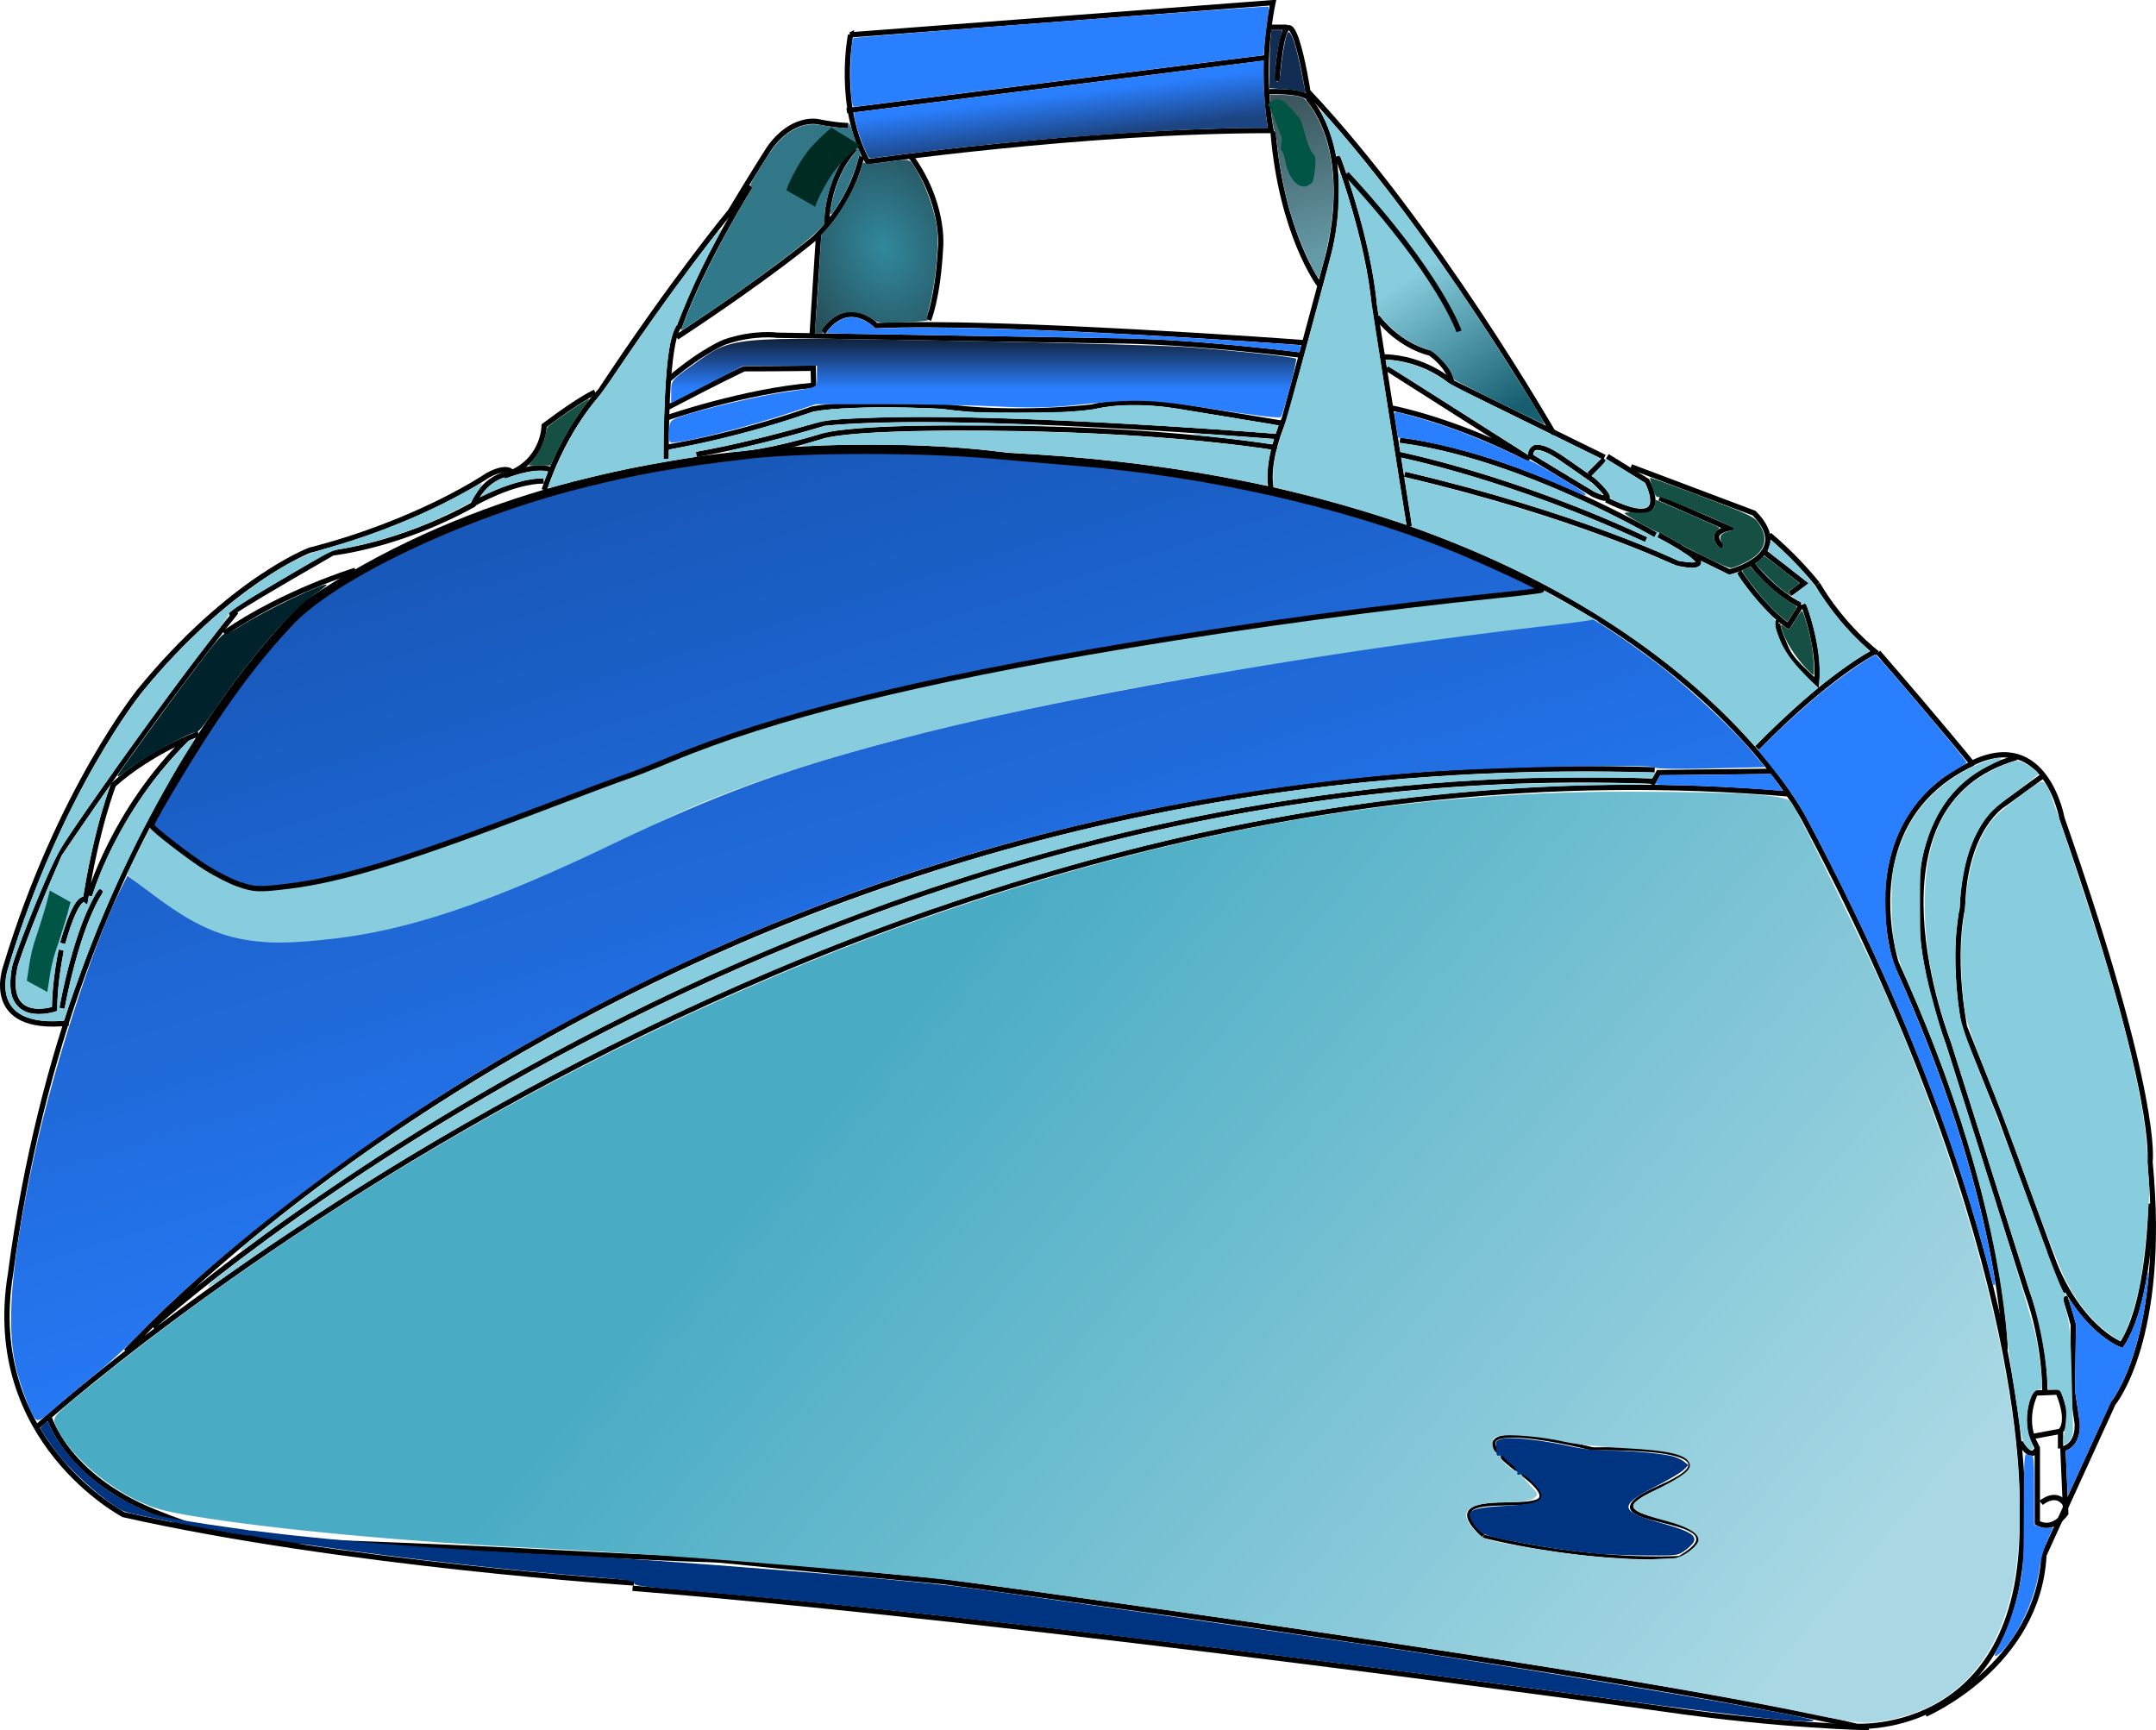 <svg xmlns="http://www.w3.org/2000/svg" viewBox="0 0 406.5 326.22"><defs><linearGradient id="a" y2="328.08" gradientUnits="userSpaceOnUse" y1="200.93" x2="271.43" x1="231.43"><stop stop-color="#1858b9" offset="0"/><stop stop-color="#2679f5" offset="1"/></linearGradient><linearGradient id="f" y2="117.64" gradientUnits="userSpaceOnUse" x2="360.07" y1="109.14" x1="359.04"><stop stop-color="#2a7fff" offset="0"/><stop stop-color="#1c4481" offset="1"/></linearGradient><linearGradient id="e" y2="154.36" gradientUnits="userSpaceOnUse" x2="356.5" y1="164.86" x1="356.5"><stop stop-color="#2a7fff" offset="0"/><stop stop-color="#0e1724" offset="1"/></linearGradient><linearGradient id="c" y2="110.36" gradientUnits="userSpaceOnUse" x2="399.55" y1="140.06" x1="406.6"><stop stop-color="#659ba8" offset="0"/><stop stop-color="#3c555c" offset="1"/></linearGradient><linearGradient id="b" y2="402.36" gradientUnits="userSpaceOnUse" x2="498.57" y1="268.08" x1="340"><stop stop-color="#49acc4" offset="0"/><stop stop-color="#a9d8e4" offset="1"/></linearGradient><linearGradient id="d" y2="169.47" gradientUnits="userSpaceOnUse" x2="442.24" y1="143.22" x1="424.58"><stop stop-color="#87cdde" offset="0"/><stop stop-color="#165e70" offset="1"/></linearGradient><linearGradient id="g" y2="116.15" gradientUnits="userSpaceOnUse" x2="316.08" y1="149.39" x1="289.91"><stop stop-color="#30798b" offset="0"/><stop stop-color="#327686" offset="1"/></linearGradient><filter id="k" height="1.414" width="1.96" y="-.207" x="-.48" color-interpolation-filters="sRGB"><feGaussianBlur stdDeviation="1.649"/></filter><filter id="j" height="1.28" width="1.512" y="-.14" x="-.256" color-interpolation-filters="sRGB"><feGaussianBlur stdDeviation=".96"/></filter><filter id="i" height="1.767" width="1.823" y="-.384" x="-.412" color-interpolation-filters="sRGB"><feGaussianBlur stdDeviation="2.383"/></filter><radialGradient id="h" gradientUnits="userSpaceOnUse" cy="138.05" cx="324.56" gradientTransform="matrix(2.001 -.624 .798 2.556 -434.95 -12.09)" r="11.573"><stop stop-color="#31889d" offset="0"/><stop stop-color="#233b41" offset="1"/></radialGradient></defs><path d="M9.16 266.885s3.03 11.364 19.951 18.183 17.173 4.546 73.994 7.576 4.772-.913 74.751 5.556c0 0 131.82 17.678 172.23 27.274 0 0 32.325 2.02 31.179-40.328 0 0 2.857-47.857-40.714-130 0 0-30.714-63.571-150.71-69.286 0 0-74.286-11.43-132.14 27.857 0 0-44.286 40-55.714 126.43-5.194 31.538 21.322 45.427 21.322 45.427 41.669 9.344 96.217 12.879 96.217 12.879" stroke="#000" fill="none"/><path d="M119.27 299.455c75.509 6.06 194.2 22.728 194.2 22.728 22.728 3.283 38.891 3.535 38.891 3.535M12.95 192.885c-16.415 1.768-11.869-10.607-11.869-10.607 10.102-33.335 25.254-52.023 25.254-52.023 17.173-20.961 32.072-26.516 32.072-26.516 20.708-5.303 33.588-14.142 33.588-14.142 3.788-2.02 4.546-.505 4.546-.505 6.06-2.778 6.06-8.839 6.06-8.839 7.072-5.303 9.597-6.313 9.597-6.313" stroke="#000" fill="none"/><path d="M95.53 89.345c-4.798 1.263-6.313 5.808-6.313 5.808-14.142 7.83-26.517 9.092-26.517 9.092-25.001 14.395-18.183 11.112-18.183 11.112-15.405 18.94-33.335 45.709-33.335 45.709-6.314 14.395-8.334 20.96-8.334 20.96-2.526 11.618 7.45 8.208 7.45 8.208 0-5.43 1.262-11.112 1.262-11.112" stroke="#000" fill="none"/><path d="M11.81 177.865c2.778-9.849 4.293-8.207 4.293-8.207 2.147-13.763 5.303-21.718 5.303-21.718 7.072-6.314 16.037-9.597 16.037-9.597M35.3 139.225c-13.89 13.637-18.435 29.673-18.435 29.673M19.14 167.765c-4.798 7.071-7.45 22.35-7.45 22.35M42.24 119.405c11.364-7.829 24.749-11.869 24.749-11.869M102.6 92.375c4.04-12.122 10.607-18.688 10.607-18.688 13.637-20.708 24.496-33.84 24.496-33.84 4.546-7.576 7.324-11.869 7.324-11.869 4.293-6.06 9.091-5.05 9.091-5.05 3.788.757 5.808.757 5.808.757" stroke="#000" fill="none"/><path d="M125.58 86.575c0-24.749 2.525-25.001 2.525-25.001 4.294-12.122 13.385-26.517 13.385-26.517" stroke="#000" fill="none"/><path d="M127.6 63.585c17.678-11.617 26.011-18.688 26.011-18.688 7.324-7.071 8.839-15.405 8.839-15.405M161.19 27.985c-5.556 6.06-5.303 14.395-5.303 14.395M153.11 63.335l1.263-19.445M171.54 29.245c6.566 8.839 5.808 17.173 5.808 17.173-.505 9.849-2.272 13.89-2.272 13.89M126.21 71.415c6.44-5.43 10.48-6.945 10.48-6.945 5.556-1.894 9.849-1.263 9.849-1.263l62.403 1.04c15.179 0 36.071 2.679 36.071 2.679" stroke="#000" fill="none"/><path d="M155.19 62.645c4.821-6.786 10-1.25 10-1.25 23.036-1.071 80.714 3.214 80.714 3.214M126 76.755c9.018-4.732 14.286-7.232 14.286-7.232 6.34 0 13.036-.09 13.036-.09l.09 3.215c-13.037 1.071-27.5 6.071-27.5 6.071M95.02 89.785c6.607-2.5 8.75-1.25 8.75-1.25M102.52 90.675c-5.893 0-13.214 4.286-13.214 4.286M125.19 84.425c15-2.5 28.036-7.321 28.036-7.321 8.036-1.429 24.286-.536 24.286-.536 13.571 1.964 28.393.178 28.393.178 7.5-1.964 17.321 0 17.321 0l18.393 3.036" stroke="#000" fill="none"/><path d="M140.91 85.505c7.5-1.071 14.464-3.393 14.464-3.393 9.286-2.143 40.714-1.25 40.714-1.25 28.393.714 44.643 3.572 44.643 3.572" stroke="#000" fill="none"/><path d="M131.27 85.675c12.143-2.143 24.107-5.893 24.107-5.893 24.286-2.5 85.179 2.5 85.179 2.5M160.37 6.571L240.013.5c-2.679 12.857-.357 24.107-.357 24.107-35.357 0-76.071 5.892-76.071 5.892-5.893-10.536-3.214-23.928-3.214-23.928zM240.73 15.325c1.964-23.929 5.893 2.143 5.893 2.143M242.69 5.143h-3.393M246.62 17.285c23.929 25.357 46.429 64.643 46.429 64.643" stroke="#000" fill="none"/><path d="M239.3 17.285c7.5-.179 7.5 1.429 7.5 1.429 8.929 11.25 3.571 29.643 3.571 29.643l-8.214 30.536c-3.75 8.928-2.5 13.036-2.5 13.036M265.73 99.255l-6.607-41.607c-1.071-12.679-6.964-28.214-6.964-28.214M240.02 24.785c1.607 19.464 8.75 28.929 8.75 28.929" stroke="#000" fill="none"/><path d="M259.66 59.785c4.464 5.714 10 6.786 10 6.786 3.929 2.857 4.107 5.714 4.107 5.714" stroke="#000" fill="none"/><path d="M260.91 67.285c7.857.179 12.857 4.821 12.857 4.821 1.071.536 28.75 14.107 28.75 14.107M261.44 69.425l26.964 17.143c-14.464-7.5-26.071-9.643-26.071-9.643M263.94 83.005c22.679 2.857 48.214 17.857 48.214 17.857" stroke="#000" fill="none"/><path d="M264.84 89.425c32.143 7.5 51.429 16.786 51.429 16.786 10.714 1.964-3.571-5.357-3.571-5.357M310.37 101.755c-25.18-11.79-46.6-16.08-46.6-16.08M288.59 86.035c-.179-4.107 6.071.536 6.071.536l5.893 4.107c5.715 5.357-.178 2.5-.178 2.5zM302.52 86.575l-2.857 2.857" stroke="#000" fill="none"/><path d="M302.87 94.255c13.036 6.429 7.679-3.571 7.679-3.571l-7.5-4.643" stroke="#000" fill="none"/><path d="M307.52 88.005l23.214 8.75c7.857 8.036-4.643 11.071-4.643 11.071l-8.75-4.286" stroke="#000" fill="none"/><path d="M324.84 103.175c-3.214-2.857 1.071-3.571 1.071-3.571l-13.036-5.715M330.37 106.395c4.821 5.893 9.107 7.679 9.107 7.679" stroke="#000" fill="none"/><path d="M327.87 107.825c5.179 7.679 9.286 10.179 9.286 10.179l2.5-3.929M342.69 110.145c-4.286-5.357-9.107-9.286-9.107-9.286M332.87 104.255l7.321 5.714-2.678 1.965" stroke="#000" fill="none"/><path d="M335.37 117.105s-.714 0 .536 3.036 1.071 3.571 6.607 8.571c.714-6.607-2.5-14.82-2.5-14.82M342.69 110.145c4.821 8.214 11.25 13.036 11.25 13.036M331.27 141.035c13.39-13.75 21.96-18.03 21.96-18.03M159.66 20.855l79.107-10M354.12 123.005c11.607 13.393 17.679 20.893 17.679 20.893 13.929-6.786 16.964 10.357 16.964 10.357 18.571 53.214 16.607 64.821 16.607 64.821 3.214 33.393-6.964 45.536-6.964 45.536l-13.036 28.571c-1.072 20.893-22.321 30-22.321 30" stroke="#000" fill="none"/><path d="M371.98 143.895c-23.214 10.893-14.464 37.679-14.464 37.679 20.357 44.464 20.536 72.857 20.536 72.857M380.91 271.925c2.321 3.929 3.214 1.071 3.214 1.071v14.107c3.036 1.786 5.357-1.785 5.357-1.785l-.535-12.143c3.214-.893 2.678-5 2.678-5l-.893-5.893.179-12.5c-.536-2.143-1.607-5.357-1.607-5.357" stroke="#000" fill="none"/><path d="M389.3 243.715l-12.143-33.214-6.786-16.964c-2.5-14.107-.357-22.321-.357-22.321.357-15.357 7.857-19.643 7.857-19.643l7.143-5.179" stroke="#000" fill="none"/><path d="M380.19 142.825c-30.714 8.75-12.857 53.75-12.857 53.75l14.821 46.964c3.571 9.643 3.393 18.929 3.393 18.929M388.41 269.875s2.143-1.34-.357-7.41l-4.286.178c-2.143 4.643-.625 8.214-.625 8.214zM383.23 271.215l.982 1.964M388.5 270.055v3.036M389.48 283.715c-1.786-2.857-4.643-.357-4.643-.357M386.44 236.035c5.179 14.464 13.571 17.5 13.571 17.5 5.357-8.036 5.536-26.607 5.536-26.607" stroke="#000" fill="none"/><path d="M121.79 145.115l-.156.094c-14.97 4.46-54.26 23.39-74.4 22.23-6.98-.94-18.78-11.69-18.78-11.69l-4.558 9.062s12.559 11.322 22.179 12.562l.093.031h.125c29.17 2.452 55.305-11.519 79.438-23.062 52.714-25.216 175.74-37.174 175.74-37.174l-10.616-5.937s-120.34 11.089-169.06 33.893z" style="block-progression:tb;text-transform:none;text-indent:0" fill="#87cdde" color="#000"/><path d="M337.46 149.705c-182.33-15.657-330.32 119.2-330.32 119.2M334.43 145.415l-21.718.253-1.263 2.272M311.98 145.145c-185-5.72-288.21 109.64-288.21 109.64M311.62 147.285c-162.5-6.07-282.85 102.86-282.85 102.86" stroke="#000" fill="none"/><g stroke="#000" fill="none"><path d="M422.78 375.82c-28.274-16.864 35.871-4.907 1.699-21.457s19.412-9.577 19.412-9.577" transform="matrix(.596 .069 -.264 .573 126.89 45.025)"/><path d="M443.37 344.79s48.903-7.42 25.577 9.38 32.871 4.319 15.631 21.381c-29.291 4.89-61.715.407-61.715.407" transform="matrix(.596 .069 -.264 .573 126.89 45.025)"/></g><g fill="url(#a)" transform="translate(-158.02 -91.505)"><path d="M163.89 357.66c-.562-1.1-1.625-4.007-2.364-6.458-2.479-8.23-1.726-19.762 2.632-40.316 3.703-17.458 11.41-41.424 16.69-51.89l1.207-2.392 5.093 3.79c11.29 8.402 17.8 9.956 33.843 8.08 14.368-1.681 29.44-6.776 51.967-17.566 20.77-9.95 33.402-14.532 56.57-20.525 28.871-7.47 77.38-15.913 119.44-20.793 4.997-.58 9.17-1.14 9.275-1.244.28-.28 8.836 5.552 13.206 9.002 5.592 4.414 12.817 11.153 16.313 15.214l3.077 3.573-10.326.252c-5.97.146-10.467.058-10.66-.208-.48-.664-32.54.036-44.366.97-63.458 5.006-119.96 22.736-174.16 54.653-23.515 13.846-51.987 35.554-66.54 50.732-2.24 2.338-5.877 5.707-8.08 7.488a336.822 336.822 0 00-7.29 6.081c-4.503 3.901-4.353 3.86-5.528 1.557z"/><path stroke="#000" d="M202.95 258.19c-1.418-.49-4.097-1.844-5.954-3.008-3.392-2.126-10.408-7.565-10.408-8.067 0-.711 7.208-12.77 11.393-19.063 5.218-7.845 9.495-13.337 14.775-18.975 8.329-8.894 32.405-20.347 54.573-25.96 10.725-2.716 18.755-4.125 32.225-5.653 10.155-1.153 32.357-1.151 45.375.003 5.278.468 12.551 1.09 16.162 1.383 24.326 1.973 49.716 7.659 69.701 15.61 6.857 2.728 18.2 7.988 17.885 8.294-.114.11-3.957.58-8.54 1.044-21.119 2.134-46.442 5.564-69.449 9.405-39.64 6.619-67.034 13.431-86.113 21.417-3.473 1.454-7.225 2.93-8.336 3.28-1.111.349-8.839 3.24-17.173 6.423-24.255 9.265-36.699 13.068-46.706 14.275-5.618.677-6.363.645-9.41-.408z"/></g><path d="M375.74 242.075a95.039 95.039 0 01-.632-2.366c-4.846-18.703-12.537-39.814-21.96-60.268-4.34-9.425-11.682-24-13.872-27.54a77.682 77.682 0 00-2.373-3.527l-1.41-1.968 15.57.005c13.918.005 15.53.035 15.212.276-4.888 3.686-8.288 8.83-9.807 14.833-.83 3.286-1.042 5.458-.944 9.707.142 6.141.708 8.657 3.256 14.464 7.234 16.483 12.442 32.123 15.726 47.225.675 3.103 1.68 8.517 1.68 9.05 0 .373-.327.453-.446.109z" fill="#2a7fff"/><path d="M333.64 144.145l-2.15-2.679 3.849-3.702c2.117-2.037 5.616-5.158 7.777-6.935 4.044-3.327 10.07-7.498 10.577-7.32.529.185 17.108 19.799 17.095 20.224-.004.128-1.043.84-2.31 1.58l-4.367 2.723-13.005-.044-14.255.207-3.212-4.054zM389.86 281.875c-.007-.022-.098-1.9-.2-4.174l-.189-4.133.484-.273c1.41-.796 2.158-2.304 2.16-4.362.002-.685-.118-1.711-.442-3.81l-.444-2.872.093-6.286.093-6.286-.504-1.746a76.418 76.418 0 00-.682-2.262c-.346-1.005-.19-.913.795.472 1.955 2.748 4.227 5.052 6.466 6.558.868.584 2.422 1.412 2.644 1.408.177-.003.913-1.227 1.555-2.587 1.202-2.545 2.224-6.018 2.942-9.994.196-1.085.338-1.66.417-1.686.133-.044.113.332-.137 2.573-.928 8.326-3.159 15.928-6.053 20.625-.196.32-.468.724-.603.9-.136.175-2.04 4.253-4.233 9.062-3.62 7.938-4.12 9.003-4.162 8.873z" fill="#2a7fff"/><path d="M335.26 324.185c-5.577-.514-18.011-2.034-30.387-3.713-66.78-9.066-132.81-16.87-170.51-20.153-14.34-1.25-14.821-1.312-14.821-1.922 0-.332-2.064-.619-7.768-1.078-16.52-1.33-35.453-3.441-51.518-5.747-11.95-1.715-14.028-2.096-14.199-2.607-.175-.526.577-.54 4.126-.08 12.202 1.585 37.849 3.568 55.43 4.287 15.672.64 64.179 4.525 76.071 6.092 11.692 1.54 64.196 9.058 80.893 11.584 35.739 5.405 78.531 12.696 79.356 13.522.288.288-2.335.216-6.678-.185z" fill="#003380"/><path d="M42.19 288.775c-5.68-1.01-9.577-1.762-14.5-2.799-4.548-.958-4.373-.895-6.436-2.276-3.187-2.134-7.92-6.501-10.307-9.513-1.257-1.586-3.38-4.726-3.327-4.921.02-.072.33-.404.688-.737l.651-.606.558 1.175c2.244 4.728 6.819 9.519 12.28 12.86 1.461.894 4.021 2.217 5.723 2.956 1.234.537 2.02.782 3.432 1.072 2.749.562 7.306 1.309 11.617 1.902 2.119.292 3.994.563 4.167.602.293.067.284.078-.116.145-.594.1-.63.353-.084.58.249.105.453.218.453.252 0 .132-.847.01-4.798-.692z" fill="#003380"/><path d="M500.21 414.82c-24.179-5.076-68.413-12.173-130.06-20.867-35.402-4.993-33.475-4.764-57.831-6.851-21.79-1.867-37.376-2.945-55.306-3.825-22.561-1.106-47.327-3.432-61.872-5.811-6.355-1.04-8.227-1.561-11.617-3.235-6.47-3.196-12.742-8.991-14.932-13.798-.786-1.726-.707-1.824 5.814-7.135 47.02-38.299 106.04-71.108 162.4-90.286 44.74-15.223 85.734-22.328 128.3-22.238 21.163.045 29.539.567 30.59 1.906 1.325 1.688 15.708 31.03 18.91 38.578 18.017 42.472 26.982 83.038 23.483 106.26-2.613 17.335-11.99 27.22-27.274 28.75-1.748.175-5.014-.27-10.607-1.443zm-26.752-29.517c1.653 0 4.781-2.28 4.781-3.486 0-1.26-2.111-2.488-6.111-3.553-5.27-1.404-6.85-2.305-5.946-3.393.35-.422 2.354-1.63 4.453-2.686 4.88-2.455 6.356-3.639 5.928-4.756-.648-1.688-3.835-2.44-12.213-2.885-4.445-.236-9.559-.777-11.364-1.202-4.092-.963-10.547-1.524-12.345-1.072-1.114.279-1.328.585-1.198 1.711.092.798.475 1.381.916 1.394.416.013.698.306.625.65-.19.896 2.514 3.139 3.4 2.822.408-.146.574-.097.369.109-.206.205.483 1.255 1.53 2.333 1.838 1.891 1.87 1.985.924 2.683-.65.481-2.349.734-5.05.753-7.465.052-9.377 1.633-6.239 5.156 1.613 1.81 1.873 1.904 8.597 3.122 9.333 1.69 20.904 2.837 25.082 2.486 1.22-.102 2.957-.186 3.861-.186z" fill="url(#b)" transform="translate(-158.02 -91.505)"/><path d="M39.3 242.425c0-.813 17-13.25 28.537-20.876 31.58-20.876 65.927-38.141 100.51-50.525 22.576-8.084 46.191-14.319 68.859-18.18 6.723-1.145 19.159-2.898 20.56-2.898.692 0 .763.07.691.694-.074.645-.187.708-1.595.892-3.781.493-10.37 1.556-16.162 2.606-53.108 9.633-108.21 30.984-161.12 62.431-10.357 6.156-25.63 16.036-35.18 22.757-4.518 3.18-5.1 3.534-5.1 3.1z" fill="#87cdde"/><path d="M45.42 235.495c.262-.8 15.642-12.699 23.804-18.415 51.111-35.792 110.79-59.179 172.86-67.745 4.438-.613 15.389-1.913 16.11-1.913.22 0 .31.243.258.695-.076.663-.16.703-1.847.883-3.937.422-11.713 1.52-17.551 2.482-53.993 8.886-109.11 30.142-160.24 61.798-8.973 5.555-24.602 16.157-31.416 21.309-1.634 1.235-2.173 1.481-1.985.906z" fill="#87cdde"/><path d="M176.16 165.715l.035-1.526 2.778-.863c37.474-11.642 77.368-17.694 117.43-17.814 8.296-.024 15.723.054 15.716.166-.002.034-.143.29-.313.567l-.31.505-2.685-.063c-5.05-.118-20.106-.049-23.898.11-14.82.617-27.738 1.878-42.3 4.129-20.823 3.219-42.372 8.403-62.854 15.123l-3.634 1.192.035-1.525z" fill="#87cdde"/><path d="M176.16 169.765l.035-1.518.695-.239c1.624-.558 9.528-3.056 12.438-3.93 22.319-6.702 45.082-11.46 67.112-14.028 9.397-1.096 18.153-1.784 28.6-2.246 4.615-.204 25.264-.221 25.61-.021.166.095-1.794.157-6.88.216-35.888.42-71.922 6.122-109.01 17.252-4.82 1.446-13.31 4.17-16.704 5.357l-1.93.675.036-1.517z" fill="#87cdde"/><path d="M332.93 148.875c-4.46-.352-13.366-.791-16.076-.792-1.324-.001-2.943-.052-3.598-.114l-1.192-.113.478-.866.477-.865 3.929-.003c2.16-.002 6.861-.05 10.446-.109l6.517-.106.983 1.39c1.213 1.718 1.303 1.864 1.125 1.834-.079-.013-1.47-.128-3.09-.256z" fill="#2a7fff"/><path d="M397.12 251.045c-3.027-2.293-5.635-5.62-7.77-9.91-.977-1.965-3.958-9.563-6.624-16.886-2.665-7.322-6.43-17.287-8.365-22.143-2.629-6.595-3.625-9.551-3.94-11.686-.68-4.635-.876-11.826-.416-15.357.23-1.768.57-4.732.756-6.587.625-6.242 2.545-11.407 5.386-14.489.787-.854 3.13-2.784 5.206-4.29 4.003-2.903 3.825-2.873 4.93-.839.589 1.086 8.282 24.375 10.662 32.277 4.786 15.891 7.56 28.683 7.91 36.485.096 2.13.257 4.756.357 5.837.214 2.313-.959 14.655-1.783 18.754-.94 4.672-3.038 10.532-3.772 10.532-.164 0-1.305-.764-2.537-1.697z" fill="#87cdde"/><path d="M389.11 270.865c.612-4.04.613-4.951.009-6.872-.583-1.854-.686-1.967-1.778-1.967h-1.16l-.238-2.768c-.43-4.979-1.633-10.854-3.23-15.784-.864-2.663-4.403-13.841-7.865-24.841s-6.938-21.93-7.724-24.286c-2.929-8.78-4.243-16.277-4.235-24.153.012-10.895 3.15-18.501 9.503-23.034 2.542-1.814 6.597-3.68 8.027-3.696.93-.01 3.893 1.859 3.893 2.455 0 .175-1.996 1.783-4.437 3.573-3.448 2.53-4.753 3.729-5.856 5.38-2.377 3.56-3.704 7.765-4.342 13.761a584.47 584.47 0 01-.75 6.607c-.465 3.858-.22 11.117.53 15.731.367 2.261 1.476 5.487 4.414 12.841 2.158 5.402 6.393 16.612 9.41 24.911 3.626 9.97 5.655 15.09 5.982 15.09.393 0 .405.106.06.522-.344.415-.281 1.058.305 3.125.613 2.16.775 4.03.95 10.995.117 4.616.241 9.3.277 10.409.05 1.545-.095 2.192-.616 2.768-1.044 1.153-1.385.921-1.129-.767z" fill="#87cdde"/><path d="M381.88 272.475c-.465-.653-.868-2.097-1.125-4.035-.221-1.66-.787-5.43-1.259-8.376-.47-2.946-.953-6.482-1.07-7.857-1.69-19.777-8.399-43.768-18.724-66.964-1.006-2.259-2.102-5.393-2.437-6.964-.761-3.571-.847-12.31-.15-15.18 2.033-8.36 6.21-13.856 13.63-17.935 2.31-1.27 6.033-2.58 6.37-2.241.249.247.147.316-2.28 1.533-6.024 3.018-10.015 8.258-12.025 15.787-.724 2.711-.808 3.835-.793 10.536.016 7.006.092 7.852 1.143 12.857.62 2.946 2.242 8.812 3.607 13.036 8.613 26.656 16.634 52.706 17.201 55.868.355 1.978.76 4.922.9 6.543.245 2.837.227 2.946-.496 2.946-1.775 0-2.854 5.704-1.689 8.929.792 2.192.795 2.212.33 2.383-.225.083-.735-.306-1.133-.866zM329.5 139.185c-13.746-15.101-33.011-27.892-55.59-36.908-2.16-.863-4.782-1.874-5.826-2.247l-1.897-.679-.112-.997c-.062-.548-.38-2.662-.706-4.698-.586-3.655-.588-3.7-.222-3.618 2.748.613 10.882 2.738 15.37 4.015 12.158 3.459 24.456 7.754 33.267 11.618 2 .877 2.741 1.11 4.055 1.276 1.435.181 1.678.169 2.276-.115.425-.202.67-.442.67-.656 0-.185.041-.336.092-.336s1.233.572 2.63 1.271l2.537 1.271.839-.268c.6-.192.816-.208.758-.056-.17.443 3.184 4.761 5.62 7.236 1.421 1.443 1.503 1.568 1.468 2.246-.046.883.68 2.957 1.61 4.601 1.013 1.791 2.13 3.189 4.398 5.503l2.03 2.072-2.37 2.035c-2.12 1.82-4.419 3.958-8.283 7.701l-1.26 1.221-1.354-1.487zM343.07 127.435c.105-3.428-.648-7.87-2.059-12.134-.416-1.258-.56-1.508-.84-1.46-.186.033-.387-.011-.446-.097-.06-.086-.49-.377-.957-.647-.466-.27-.848-.569-.848-.665 0-.097.683-.672 1.518-1.28.835-.606 1.513-1.147 1.508-1.2-.008-.073-5.19-4.153-7.412-5.835-.235-.178-.23-.32.044-1.208.17-.553.37-.985.442-.959.072.026.995.85 2.05 1.833 2.786 2.594 5.419 5.588 7.066 8.036 2.639 3.92 4.846 6.593 7.639 9.248l1.786 1.698-1.383.854c-1.782 1.1-3.953 2.625-6.242 4.386-1.003.772-1.847 1.403-1.875 1.403-.029 0-.024-.888.009-1.973zM234.66 90.735c-12.332-2.529-26.792-4.351-40.974-5.165-1.91-.11-4.41-.31-5.556-.445-4.577-.54-8.077-.816-13.574-1.074-4.472-.21-15.559-.244-19.509-.06-3.516.163-3.82.16-3.756-.031.049-.147 1.355-.559 4.083-1.286 4.027-1.074 13.706-1.533 30.043-1.424 15.879.105 28.383.69 41.068 1.92 4.708.457 12.972 1.472 13.11 1.61.019.02-.05.432-.15.918-.33 1.565-.439 2.616-.445 4.26-.006 1.42-.032 1.608-.216 1.595-.116-.008-1.971-.376-4.124-.818zM237.32 83.415c-2.203-.328-9.181-1.136-10.958-1.27-1.011-.076-1.373-.195-1.18-.387.039-.04 1.053-.006 2.253.075 4.503.302 12.664.925 12.713.972.028.026-.002.233-.067.46-.15.526-.212.529-2.76.15z" fill="#87cdde"/><path d="M108.21 86.015v-4.677l.901-1.415a45.562 45.562 0 013.609-4.906c.547-.65 2.124-2.858 3.505-4.907a497.694 497.694 0 019.063-13.037l2.519-3.504h1.502c.827 0 1.503.035 1.503.076s-.418 1.022-.93 2.178-1.204 2.813-1.539 3.681c-.335.868-.736 1.777-.892 2.02-.796 1.24-1.342 3.787-1.755 8.19-.309 3.292-.564 9.246-.565 13.181l-.001 3.63h1.01v-.883c0-.486.023-.884.051-.884.244 0 5.333-1.018 7.336-1.467 5.786-1.298 13.639-3.508 18.286-5.147 1.775-.626 3.145-.85 6.644-1.086 5.218-.35 17.264-.244 20.274.18 3.726.527 6.019.638 13.132.638 8.15 0 11.822-.212 15.405-.888.903-.17 2.23-.367 2.95-.437 2.527-.245 7.003-.127 9.992.263 1.516.198 20.72 3.368 20.782 3.43.029.028-.052.36-.18.736-.189.557-.29.691-.544.722-.172.02-2.213-.107-4.535-.283-14.625-1.113-33.73-2.158-47.343-2.592-11.633-.37-23.653-.273-30.207.245l-2.939.232-3.346.966c-5.992 1.73-13.729 3.6-18.853 4.559l-1.87.35.082.484c.06.36.039.484-.087.484-.357.001-6.61 1.041-9.197 1.53-3.583.676-7.938 1.622-11.012 2.392-1.37.343-2.548.623-2.62.623-.088 0-.131-1.533-.131-4.677z" fill="#87cdde"/><path d="M137.41 85.115c.029-.087.417-.234.863-.328 3.316-.694 8.728-2.072 14.195-3.614l3.283-.926 2.904-.205c3.745-.264 10.132-.45 15.405-.447 6.833.003 22.621.43 22.825.617.053.049-4.999.064-11.226.033-13.394-.066-19.876.105-25.614.677-2.891.288-4.065.515-6.912 1.332-4.979 1.43-9.149 2.325-12.863 2.759-2.618.306-2.93.317-2.858.102z" fill="#87cdde"/><path d="M340.6 126.095c-1.792-1.913-3.365-4.232-4.17-6.147-.41-.976-.706-1.89-.66-2.03.047-.141.401-.008.787.296.386.303.737.51.78.46.044-.05.56-.86 1.146-1.797.587-.937 1.154-1.704 1.26-1.704.225 0 1.106 2.871 1.667 5.43.44 2.005.792 6.692.504 6.692-.105 0-.696-.54-1.314-1.2zM321.65 105.105c-2.239-1.099-4.976-2.557-6.084-3.24-1.107-.683-2.232-1.275-2.5-1.315-.8-.12-6.737-3.46-6.737-3.79 0-.167.967-.216 2.149-.109 2.331.211 3.565-.393 3.565-1.747 0-.362.071-.658.158-.658.193 0 11.755 5.04 11.939 5.205.072.065-.129.378-.447.696-.75.75-.72 1.57.093 2.63.774 1.005 1.365.461.75-.69-.51-.953.01-1.635 1.496-1.962.595-.13.946-.37.78-.531-.708-.685-13.523-6.053-14.05-5.885-.442.14-.722-.259-1.174-1.674-.327-1.022-.542-1.91-.478-1.974.063-.064 4.479 1.537 9.812 3.559 8.938 3.387 9.767 3.774 10.6 4.944 2.148 3.018 1.317 5.586-2.41 7.448-1.2.6-2.454 1.09-2.786 1.09-.333 0-2.437-.898-4.676-1.997z" fill="#165044"/><path d="M335.54 116.055c-.75-.637-1.984-1.862-2.743-2.721-1.785-2.02-4.428-5.531-4.309-5.725.052-.082.41-.293.798-.468l.706-.318 1.934 2.003c2.182 2.258 4.002 3.784 5.694 4.773.633.37 1.152.727 1.154.794.005.166-1.671 2.817-1.782 2.82-.05 0-.703-.52-1.452-1.158zM336.15 111.335c-.77-.58-2.267-1.952-3.326-3.048l-1.925-1.992.85-.747c.468-.41.908-.729.979-.707.147.045 6.587 5.061 6.587 5.13 0 .026-.488.389-1.084.807l-1.084.76.4.426c.711.756.042.455-1.397-.629zM99.68 87.725c0-.037.365-.483.812-.99 1.016-1.153 1.96-3.043 2.331-4.671.157-.688.31-1.338.34-1.444.115-.408 7.684-5.574 7.88-5.377.058.057-.175.45-.519.873-1.652 2.036-4.306 6.469-5.83 9.739l-.887 1.903-2.064.017c-1.135.01-2.063-.013-2.063-.05z" fill="#165044"/><path d="M22.24 146.085c.141-.368 9.156-12.831 12.641-17.477 5.493-7.322 7.067-9.226 7.509-9.086.267.085 1.335-.447 2.795-1.391 4.496-2.908 16.38-8.592 16.38-7.835 0 .133-.995.912-2.21 1.73-4.444 2.99-12.15 11.927-19.317 22.398-1.695 2.478-2.58 3.555-2.94 3.582-1.502.113-9.987 4.786-13.226 7.285-1.528 1.179-1.838 1.33-1.633.793z" fill="#00222b"/><path d="M261.23 97.685c-4.799-1.585-11.846-3.586-16.942-4.81-2.22-.534-4.09-1.023-4.154-1.088-.065-.064-.108-1.005-.097-2.09.026-2.446.616-5.194 1.847-8.604.744-2.06 8.079-28.845 9.27-33.853.866-3.638 1.2-6.605 1.22-10.827.01-2.163.079-3.933.154-3.933.18 0 .316.373 1.475 4.051 1.934 6.138 3.76 14.035 4.314 18.664.206 1.717 6.614 42.557 6.803 43.354.052.22.033.39-.042.38-.074-.01-1.806-.57-3.848-1.244z" fill="#87cdde"/><path d="M406.05 143.11c-.844-1.443-2.396-4.835-3.265-7.138-1.926-5.102-3.31-11.102-3.983-17.28-.137-1.253-.33-2.328-.429-2.389-.203-.125-.66-3.037-.842-5.366l-.12-1.547h1.944c1.953 0 3.44.189 4.325.548.572.233 1.944 2.172 2.927 4.137 3.32 6.64 3.745 15.868 1.193 25.898-1.009 3.962-.987 3.889-1.162 3.889-.082 0-.346-.338-.588-.751z" fill="url(#c)" transform="translate(-158.02 -91.505)"/><path d="M440.77 167.45c-4.618-2.264-8.453-4.223-8.522-4.354a47.46 47.46 0 01-.62-1.297c-.342-.735-.955-1.528-1.996-2.583-1.362-1.38-1.618-1.56-2.74-1.92-1.565-.502-3.547-1.551-5.083-2.69-1.364-1.01-3.815-3.57-3.937-4.112-.045-.199-.238-1.635-.43-3.19-.785-6.351-2.476-13.54-5.055-21.478-1.53-4.711-1.63-4.95-2.09-4.95-.34 0-.423-.147-.617-1.105-.33-1.626-1.326-4.516-2.058-5.968-.352-.7-.595-1.317-.54-1.372.116-.116 1.169 1.032 4.016 4.379 7.768 9.13 15.94 20.084 24.13 32.35 5.487 8.216 14.222 22.152 14.006 22.345-.038.034-3.847-1.79-8.464-4.055z" fill="url(#d)" transform="translate(-158.02 -91.505)"/><path d="M284.15 172.83c.152-2.097.19-2.137 2.904-3.025 4.158-1.36 14.247-3.697 18.75-4.344 6.625-.95 6.25-.77 6.25-3.016v-1.99h-13.871l-6.815 3.539-6.815 3.538.008-2.163c.008-2.113.093-2.224 3.625-4.728 8.271-5.864 5.827-5.622 49.367-4.886 19.938.337 39.85.873 44.25 1.19 8.721.63 20.262 1.855 20.592 2.185.273.273-2.398 10.446-2.892 11.016-.218.251-5.473-.363-12.172-1.421-12.711-2.01-14.956-2.073-27.278-.774-4.03.425-8.295.48-14.25.18-4.675-.233-14.238-.42-21.25-.415l-12.75.01-4.75 1.592c-7.808 2.618-19.77 5.636-22.332 5.636-.544 0-.687-.53-.572-2.125z" fill="url(#e)" transform="translate(-158.02 -91.505)"/><path d="M296.1 92.285c-3.878-1.73-10.152-4.18-13.935-5.442-5.63-1.879-14.023-3.899-17.563-4.227l-.998-.092-.398-2.411c-.363-2.198-.363-2.411-.002-2.41.738 0 7.501 1.989 10.707 3.147 3.86 1.394 8.915 3.526 11.864 5.004 1.197.6 2.336 1.03 2.53.955.393-.15 10.45 5.862 10.61 6.342.144.43-.034.375-2.816-.866zM160.67 19.415c-.552-2.758-.343-11.707.286-12.252.254-.22 78.016-6.101 78.203-5.915.085.084-.02 1.426-.233 2.982a138.109 138.109 0 00-.546 4.516c-.087.928-.205 1.688-.262 1.688-.2 0-75.492 9.504-76.384 9.642-.856.133-.911.098-1.063-.661z" fill="#2a7fff"/><path d="M321.07 119.69c-1.184-2.647-2.386-7.007-1.933-7.007.242 0 75.351-9.503 76.208-9.642l.938-.152.006 2.96c.006 2.787.292 6.796.635 8.897l.152.937h-4.71c-11.202 0-34.26 1.554-52.208 3.518-5.143.562-16.37 1.93-17.52 2.135-.749.133-.793.087-1.567-1.646z" fill="url(#f)" transform="translate(-158.02 -91.505)"/><path d="M244.99 17.185c-.406-.121-1.84-.296-3.188-.39l-2.448-.168v-3.551c0-1.954.072-4.413.161-5.465l.162-1.912h2.088l-.457 1.8c-.645 2.538-1.128 7.376-.773 7.731.506.506.747-.004.924-1.956.217-2.392.8-5.794 1.152-6.72.226-.595.312-.642.608-.336.542.56 1.343 3.286 2.146 7.306.406 2.035.739 3.75.739 3.812 0 .146-.216.117-1.114-.151z" fill="#122d54"/><path d="M103.42 91.605c.068-.219.424-1.153.793-2.077 2.122-5.321 4.745-9.858 8.175-14.142.818-1.021 2.763-3.735 4.323-6.03 5.155-7.588 8.595-12.435 13.09-18.446 4.863-6.501 6.223-8.158 6.223-7.583 0 .063-.373.799-.829 1.635-2.141 3.928-4.861 9.67-6.418 13.55-.47 1.172-1.093 2.604-1.386 3.182-1.27 2.512-1.822 6.895-2.148 17.05-.096 2.966-.175 5.929-.176 6.585l-.003 1.193h.53c.519 0 .53-.02.53-.884 0-.486.032-.884.071-.884s1.849-.361 4.022-.803c6.73-1.369 14.937-3.575 21.01-5.648 1.02-.349 2.6-.747 3.508-.886 5-.762 18.866-.788 25.129-.047 2.934.347 4.165.388 11.934.394 9.124.008 11.923-.14 15.468-.821 2.4-.462 7.935-.626 11.091-.331 1.24.116 6.54.922 11.779 1.79 5.238.869 9.593 1.58 9.678 1.58s.156.404.156.897v.898l-1.105-.104c-3.19-.3-16.796-1.209-25.235-1.684-20.35-1.146-37.09-1.593-47.381-1.265-9.296.296-10.23.398-14.314 1.56-5.034 1.43-12.495 3.263-16.866 4.142l-3.817.768v.487c0 .268-.075.488-.167.488-.486 0-9.234 1.536-12.207 2.143-4.11.84-10.042 2.244-13.024 3.084-2.566.723-2.593.725-2.433.209z" fill="#87cdde"/><path d="M286.44 153.74c0-.2 2.03-5.22 2.795-6.912 2.72-6.018 6.437-13.026 9.976-18.808.638-1.041.674-1.164.404-1.362-.266-.194-.121-.501 1.421-3.016 2.213-3.606 2.997-4.705 4.194-5.875 1.245-1.218 2.567-2.044 3.989-2.492 1.344-.424 2.355-.445 4.208-.087.762.147 2.082.318 2.933.38l1.546.113v-.484c0-.895.392-.367.816 1.098.23.797.697 2.142 1.039 2.989.341.846.62 1.563.62 1.593s-.119.054-.265.054-.266.139-.267.31c-.006.84-1.432 4.58-2.554 6.699-1 1.89-2.34 3.951-2.567 3.951-.254 0-.229-.324.184-2.351.668-3.276 1.957-6.227 3.732-8.543l.893-1.166-.354-.353-.353-.354-.75.947c-1.254 1.586-1.973 2.81-2.738 4.66-1.154 2.789-1.854 5.783-1.855 7.93v1.035l-1.281 1.33c-2.43 2.52-13.234 10.539-22.888 16.988-2.542 1.697-2.877 1.899-2.877 1.727z" fill="url(#g)" transform="translate(-158.02 -91.505)"/><path d="M311.71 153.42c.07-.516.36-4.706.648-9.313l.523-8.375.945-1c2.307-2.44 5.438-7.816 6.407-11 .55-1.807.518-1.758.914-1.44.22.179 1.357.115 3.693-.206 4.868-.668 4.584-.714 5.625.914 1.869 2.92 3.53 7.29 4.129 10.858.555 3.306-.063 10.437-1.345 15.522-.48 1.9-.513 2.284-.216 2.45.355.2-4.503.525-7.847.527-1.406 0-1.913-.105-2.42-.504-1.902-1.496-4.616-1.909-6.609-1.004-.582.264-1.569 1.006-2.194 1.649-.9.926-1.076 1.24-.849 1.514.236.283.124.346-.621.346-.906 0-.908-.003-.783-.938z" fill="url(#h)" transform="translate(-158.02 -91.505)"/><path d="M243.3 66.225c-1.8-.237-8.955-.983-12.375-1.292-9.921-.894-14.558-1.087-33.125-1.384-8.697-.14-18.878-.307-22.625-.372a4712.5 4712.5 0 00-12.625-.201c-3.197-.046-6.027-.118-6.29-.16l-.477-.078.452-.58c.564-.723 1.743-1.66 2.528-2.007.84-.371 2.1-.438 3.108-.165.82.222 2.053.924 2.742 1.562l.375.347 4.812-.083c10.955-.19 27.612.35 49.875 1.619 9.852.561 25.514 1.592 25.607 1.684.025.025-.027.33-.117.678-.11.434-.223.628-.357.618a64.786 64.786 0 01-1.507-.186z" fill="#2a7fff"/><path d="M296.47 87.215c-3.372-2.366-4.958-3.204-6.267-3.313-.89-.073-1.007-.038-1.503.458-.296.296-.538.712-.538.924 0 .283-.077.357-.286.277-.157-.06-6.026-3.762-13.042-8.226s-12.874-8.142-13.017-8.174c-.309-.068-.496-.432-.513-.998-.012-.396.023-.406 1.004-.293 3.703.425 7.6 1.937 10.406 4.036.605.453 4.328 2.385 8.907 4.622 4.326 2.115 8.86 4.34 10.076 4.947 1.215.607 3.98 1.963 6.143 3.014s3.933 1.96 3.933 2.018-.577.675-1.282 1.369l-1.281 1.261-2.74-1.922zM307.46 95.555a28.337 28.337 0 01-2.518-.925c-1.13-.481-1.4-.67-1.4-.978-.003-.481-1.05-1.813-2.386-3.033l-1.03-.94 1.333-1.358c.733-.747 1.296-1.457 1.25-1.579-.045-.121-.016-.217.065-.213.08.004 1.778 1.022 3.771 2.261l3.624 2.253.429 1.054c.53 1.301.604 2.924.154 3.374-.439.44-1.953.478-3.292.084z" fill="#87cdde"/><path d="M300.89 92.825c-.64-.32-11.604-6.917-11.814-7.109-.032-.03.035-.229.15-.443.18-.336.316-.378.993-.301.432.048 1.28.336 1.883.64 1.469.736 7.183 4.706 8.57 5.951 1.759 1.581 1.844 2.075.218 1.262zM318.37 106.005c-.12-.013-.598-.08-1.063-.148l-.843-.126-1.813-.803c-12.42-5.505-29.656-11.14-46.68-15.263-1.55-.376-2.865-.697-2.92-.714-.076-.023-.114.033-.156.231-.115.54-.19.337-.424-1.147a94.59 94.59 0 00-.26-1.596c-.017-.078-.002-.141.032-.141.128 0 3.094.707 4.877 1.163 12.728 3.253 26.09 7.967 38.453 13.566 1.401.634 2.57 1.139 2.599 1.121.063-.038.412-.846.378-.875-.013-.01-1.052-.486-2.309-1.055-13.644-6.186-28.744-11.391-42.184-14.541l-2.03-.477-.104-.591c-.194-1.112-.2-1.207-.072-1.156.062.025.576.113 1.142.196 3.044.448 5.54.951 8.846 1.785 7.99 2.013 17.408 5.534 26.969 10.083 3.426 1.63 8.774 4.407 10.889 5.655l.223.131.229-.41c.158-.283.216-.45.187-.541-.023-.072-.017-.117.012-.1.03.018.16.077.289.13l.235.098-.2.407c-.111.224-.189.418-.173.43.015.013.365.201.778.419 1.836.969 4.287 2.45 5.25 3.174.206.155.55.453.766.662.327.318.373.388.281.424-.113.045-.812.05-1.204.01zM90.63 93.565c0-.146 1.014-1.363 1.509-1.81a9.383 9.383 0 012.302-1.489c.506-.223.636-.252.697-.153.062.1.277.054 1.165-.244 2.179-.731 3.964-1.092 5.464-1.103 1.014-.008 1.503.066 1.502.226 0 .057-.13.439-.291.849-.298.763-.504 1.003-.504.588 0-.222-.017-.228-.552-.227-2.344.007-6.52 1.213-10.134 2.926-1.206.572-1.158.554-1.158.437zM6.53 168.585c0-.861 3.628-9.22 6.72-15.482 5.298-10.73 10.224-18.697 15.112-24.44 9.963-11.705 22.565-21.671 31.143-24.628 1.621-.559 3.04-.924 3.153-.811.288.288.66.05-7.691 4.929-9.248 5.401-12.227 7.359-12.103 7.948.052.246-.835 1.593-1.97 2.992-4.71 5.803-16.35 21.717-24.927 34.08-4.143 5.973-5.541 8.304-6.877 11.463-.922 2.181-1.875 4.032-2.118 4.112-.243.08-.442.007-.442-.164z" fill="#87cdde"/><path d="M2.74 178.965c0-.399 1.904-5.877 3.482-10.019 5.513-14.466 14.082-30.327 21.094-39.041 6.712-8.34 16.208-16.89 24.548-22.101 3.733-2.332 6.232-3.433 10.84-4.776 9.149-2.667 17.79-6.24 25.38-10.492 1.496-.839 2.772-1.473 2.835-1.41s-.345.793-.907 1.621-1.023 1.596-1.023 1.707c0 .274-5.57 3.085-8.5 4.288-5.037 2.07-11.166 3.89-15.692 4.66-2.302.393-2.36.42-9.625 4.669-8.686 5.08-12.264 7.39-12.1 7.814.064.169-1.841 2.83-4.235 5.914-7.551 9.725-23.967 32.615-27.218 37.95-1.374 2.255-4.223 8.71-6.857 15.534-1.337 3.462-2.024 4.712-2.024 3.683z" fill="#87cdde"/><path d="M8.88 192.525c-4.541-.317-6.962-1.91-7.704-5.066-.179-.765-.172-2.515.014-3.52.08-.426.477-1.847.885-3.16 3.667-11.802 8.892-24.157 14.56-34.427l.56-1.017 2.14-.023c1.178-.013 2.14-.003 2.14.021 0 .026-1.1 1.607-2.443 3.514-4.484 6.362-6.838 9.864-7.921 11.78-1.784 3.155-6.769 15.221-8.58 20.77-.335 1.027-.507 2.125-.56 3.58-.083 2.25.355 3.669 1.481 4.797.988.99 2.11 1.386 3.938 1.388a10.83 10.83 0 002.917-.405l.455-.13.059-1.389c.124-2.943.371-5.212.894-8.187.17-.969.278-1.79.24-1.827-.038-.037-.254-.093-.48-.126l-.41-.06-.095.44c-.547 2.55-1.157 7.633-1.16 9.673-.001.673-.005.685-.245.738-.133.03-.382.091-.552.135-.17.044-.711.106-1.202.137-2.115.133-3.624-.58-4.318-2.039-.407-.857-.523-1.489-.52-2.836.007-1.943.21-2.819 1.445-6.231 1.617-4.468 3.306-8.677 6.031-15.026l1.157-2.696 1.592-2.342c3.188-4.692 7.097-10.311 7.23-10.394.048-.03.108-.033.133-.008.026.025-.194.775-.487 1.666-1.526 4.64-3.003 10.786-4.042 16.823l-.335 1.944-.434.21c-1.127.545-2.444 3.323-3.807 8.028l-.133.459.457.134c.252.074.48.105.509.07.029-.034.223-.639.433-1.343.866-2.914 1.896-5.302 2.627-6.093l.426-.46.3.224c.165.123.33.206.367.183.036-.022.116-.382.178-.798.112-.75.115-.757.34-.701.124.031.26.064.3.072.042.008.246-.482.455-1.09 2.496-7.276 6.594-14.73 11.749-21.368l.978-1.259h1.311c.722 0 1.295.03 1.275.066l-1.01 1.746c-7.192 12.424-13.248 25.802-18.304 40.438a252.096 252.096 0 00-1.431 4.22c-.107.353-.22.657-.252.676-.087.052-2.648.123-3.151.088zm3.4-2.84c1.077-5.622 2.807-11.907 4.349-15.799.79-1.997 1.813-4.093 2.581-5.294.177-.275.32-.518.32-.54 0-.07-.656-.488-.766-.488-.305 0-2.08 3.434-3.062 5.922-1.08 2.74-2.195 6.376-3.183 10.386-.638 2.588-1.353 6.028-1.271 6.11.06.06.556.187.786.201.112.007.172-.114.245-.499z" fill="#87cdde"/><path d="M12.31 189.635c0-.252.44-2.315.975-4.583 1.568-6.638 3.775-12.946 5.527-15.794.613-.998.666-1.212.359-1.467-.289-.24-.454-.182-.84.293-.803.991-.828.383-.068-1.688 2.21-6.026 6.471-13.665 10.787-19.333 1.867-2.454 6.116-7.168 6.78-7.523.977-.523.922-.097-.21 1.637-2.242 3.433-6.933 11.84-9.695 17.375-4.62 9.256-8.059 17.342-11.48 26.985-1.395 3.935-2.14 5.364-2.135 4.098z" fill="#87cdde"/><path d="M376.1 312.025c0-.102.534-1.256 1.188-2.563 1.499-3.001 2.845-7.128 3.659-11.216.523-2.63.633-5.01.633-13.704 0-8.618.085-10.49.47-10.341.26.1.697.18.973.18.415 0 .502 1.132.502 6.55v6.55l.971.369c.534.203 1.33.3 1.768.217.438-.084.796-.091.796-.017 0 .075-.486 1.206-1.08 2.514-.61 1.346-1.217 3.454-1.396 4.854-.713 5.573-3.634 12.165-7.011 15.822-.827.895-1.473 1.24-1.473.787z" fill="#2a7fff"/><path d="M300.88 292.915c-4.888-.482-10.801-1.371-16.159-2.43-5.334-1.053-5.942-1.377-7.335-3.918-.99-1.806.214-2.305 6.378-2.644 7.305-.4 8.32-1.282 5.14-4.463-1.217-1.216-1.9-1.655-2.325-1.492-.42.16-.567.071-.487-.294.064-.289-.442-.984-1.122-1.545-.68-.56-1.361-1.215-1.512-1.453-.151-.238-.5-.347-.776-.24-.319.121-.505-.045-.512-.458a19.22 19.22 0 00-.108-1.504c-.08-.71.114-.912 1.14-1.192 1.56-.425 7.169.177 12.668 1.362 2.806.604 5.114.862 7.704.862 3.947 0 9.733.53 11.857 1.086.71.186 1.655.632 2.098.99l.807.654-.89.888c-.488.49-2.81 1.87-5.158 3.066-7.188 3.665-7.051 4.755.874 6.958 5.372 1.494 6.82 2.344 6.142 3.61-.226.421-1 1.167-1.721 1.657-1.285.873-1.431.89-7.504.843-3.407-.025-7.546-.18-9.199-.343z" fill="#003380"/><path filter="url(#i)" d="M320.18 118.89a1.006 1.006 0 01-.147.172c-.066.066-.137.126-.207.188-.08.065-.162.128-.243.191-.097.08-.192.162-.287.243-.11.096-.219.193-.327.29-.12.111-.239.223-.36.332-.132.12-.27.234-.405.35-.14.12-.272.247-.404.375l-.415.408c-.138.14-.276.28-.412.421-.14.148-.28.296-.418.445a17.772 17.772 0 00-.844.978c-.142.183-.284.365-.423.55a25.761 25.761 0 00-1.207 1.82c-.131.214-.258.433-.384.65-.127.221-.25.443-.374.665-.124.226-.246.455-.365.685-.124.234-.242.47-.356.709a17.112 17.112 0 00-.882 2.118l-5.434-3.116a18.06 18.06 0 01.913-2.18c.117-.243.238-.485.364-.724.12-.237.245-.472.373-.705.124-.225.25-.45.378-.674a34.052 34.052 0 01.79-1.31c.135-.21.272-.417.413-.623.138-.201.279-.4.42-.6.14-.192.286-.378.429-.568.14-.18.282-.36.432-.532.142-.164.281-.33.43-.488.138-.154.28-.305.422-.455.138-.15.28-.293.421-.44.137-.137.277-.273.415-.41.136-.138.273-.275.419-.402.13-.12.264-.235.397-.351.12-.109.24-.216.354-.33.107-.102.216-.202.326-.301.095-.089.191-.174.289-.259.078-.073.161-.14.243-.209.06-.043.114-.095.17-.143.03-.03.064-.052.087-.088l5.409 3.318z" fill="#002b22" transform="translate(-158.02 -91.505)"/><path d="M253.87 32.775c17.678 19.092 21.213 29.698 21.213 29.698" stroke="#000" fill="none"/><path filter="url(#j)" fill="#054" d="M397.04 111.29c.743.417 1.738 4.184 2.563 5.834.35.698-.424 2.315.089 2.828.388.388.607 1.523.707 2.121.43 2.58 2.625 6.214 5.038 3.801.32-.32.938-4.542.353-5.126-1.514-1.515-2.05-6.293-2.828-7.072-1.65-1.65-3.658-5.217-5.922-2.386z" transform="translate(-158.02 -91.505)"/><path filter="url(#k)" d="M171.33 261.6c-.01.037-.025.072-.033.109-.013.055-.03.11-.046.165-.02.07-.04.14-.062.208-.026.083-.048.166-.07.249-.027.1-.056.2-.081.302-.028.118-.063.234-.094.35-.034.126-.069.252-.101.378-.034.135-.071.27-.109.403-.04.142-.078.283-.119.424-.045.157-.09.313-.137.468l-.15.503c-.051.172-.105.343-.157.514-.056.173-.107.348-.161.522l-.168.534c-.063.186-.119.374-.178.56-.063.193-.124.387-.186.58l-.182.58c-.063.196-.125.393-.19.59l-.195.586-.203.609c-.069.208-.137.417-.208.625-.072.21-.137.421-.202.634-.064.218-.128.437-.19.657-.065.229-.122.46-.178.692a32.89 32.89 0 00-.44 2.159c-.044.259-.082.52-.123.779l-.12.786c-.039.26-.082.518-.125.777a38.33 38.33 0 00-.178 1.189l-3.863-2.115a60.53 60.53 0 01.18-1.2c.042-.256.084-.513.124-.77l.121-.788c.04-.262.08-.525.123-.786a28.446 28.446 0 01.45-2.19c.059-.236.118-.473.183-.708a23.294 23.294 0 01.4-1.31c.068-.208.138-.416.205-.625l.2-.608.194-.59c.064-.193.126-.387.187-.581.06-.196.12-.391.183-.586.062-.191.123-.383.183-.575.057-.187.116-.375.175-.562l.165-.534c.053-.174.105-.347.16-.52l.153-.511c.05-.169.1-.336.148-.505.044-.155.087-.311.129-.467.038-.14.078-.28.115-.422.035-.133.07-.266.103-.4.033-.127.068-.254.1-.381.03-.116.06-.232.087-.349l.079-.31c.022-.088.044-.176.07-.262l.053-.204c.014-.055.024-.11.038-.165.009-.033.019-.065.024-.099l3.917 2.191z" fill="#054" transform="translate(-158.02 -91.505)"/></svg>